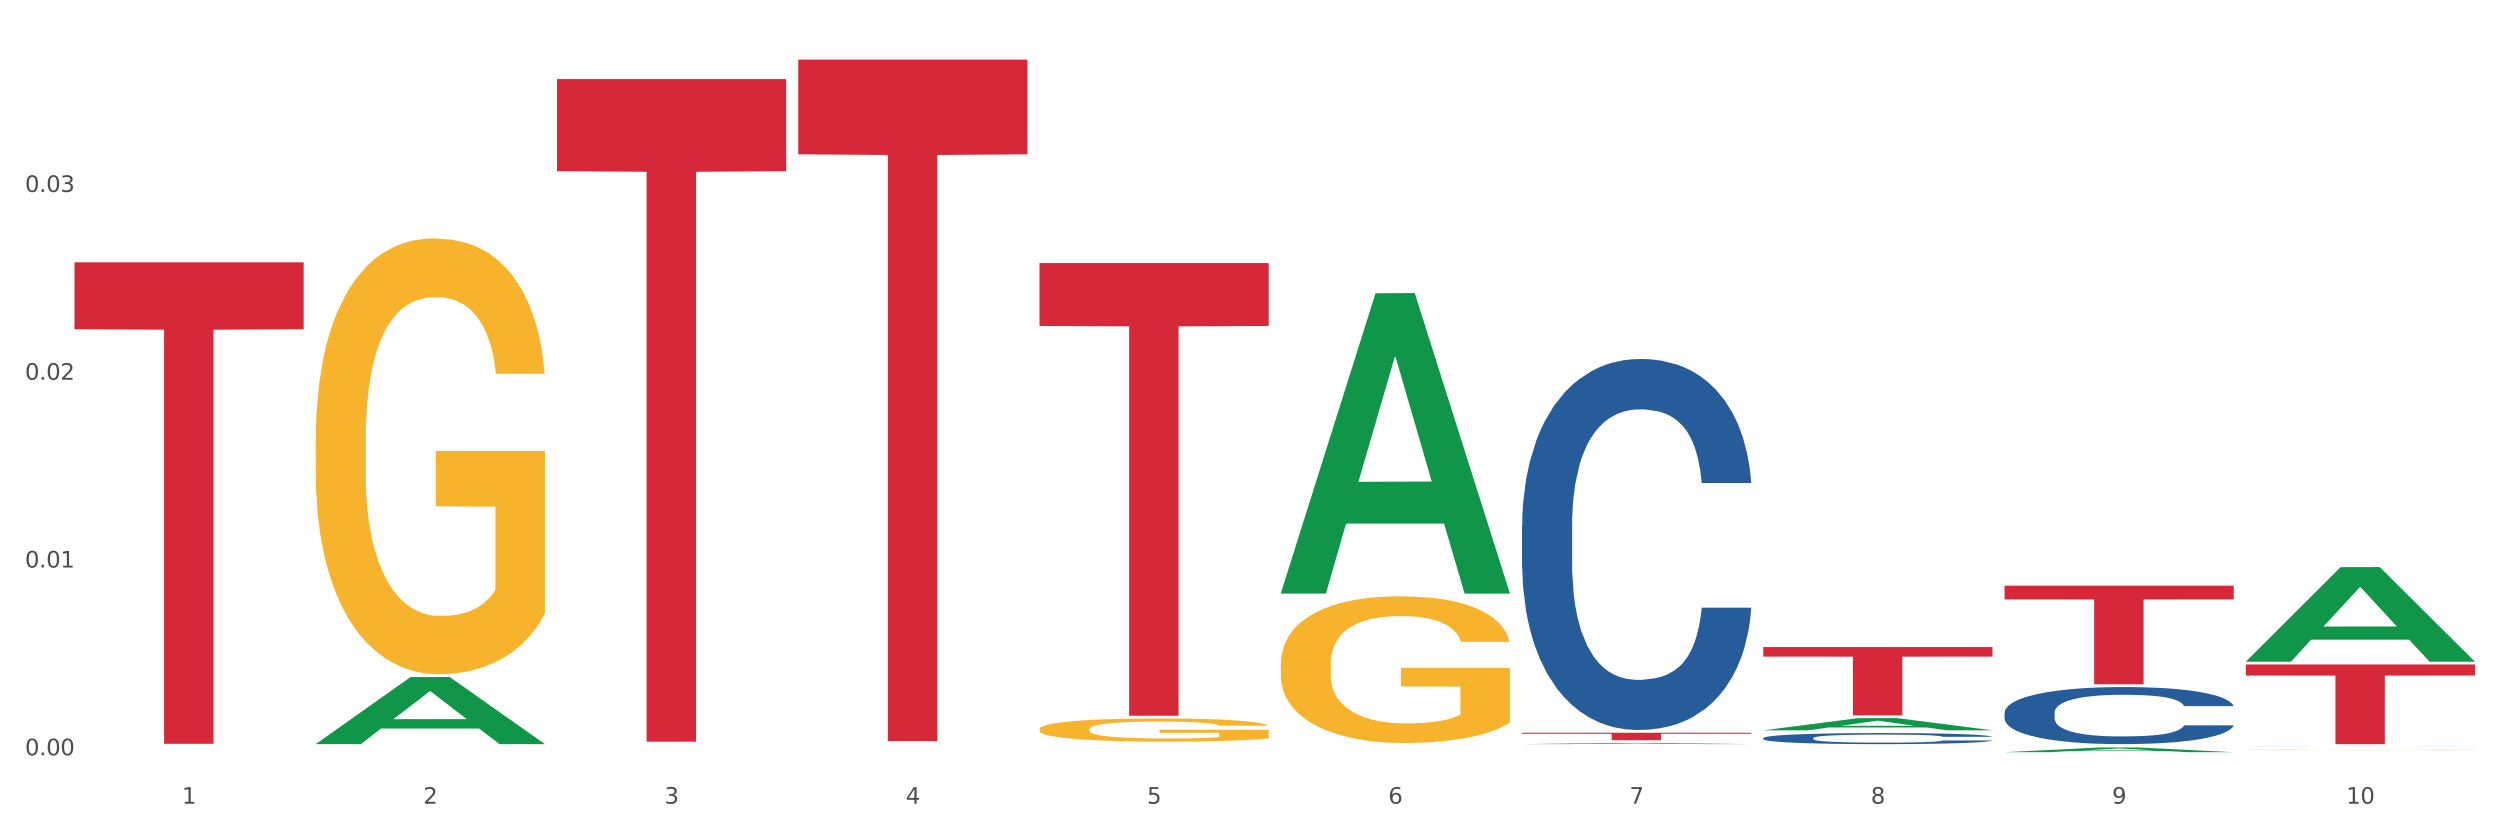 <?xml version="1.0" encoding="utf-8" standalone="no"?>
<!DOCTYPE svg PUBLIC "-//W3C//DTD SVG 1.1//EN"
  "http://www.w3.org/Graphics/SVG/1.1/DTD/svg11.dtd">
<svg xmlns:xlink="http://www.w3.org/1999/xlink" width="1080pt" height="360pt" viewBox="0 0 1080 360" xmlns="http://www.w3.org/2000/svg" version="1.1">
 <rect x="0" y="0" width="1080" height="360" fill="#333333" stroke="none"/>
 <defs>
  <style type="text/css">*{stroke-linejoin: round; stroke-linecap: butt}</style>
 </defs>
 <g id="figure_1">
  <g id="patch_1">
   <path d="M 0 360 
L 1080 360 
L 1080 0 
L 0 0 
z
" style="fill: #ffffff; stroke: #ffffff; stroke-linejoin: miter"/>
  </g>
  <g id="axes_1">
   <g id="matplotlib.axis_1">
    <g id="xtick_1">
     <g id="text_1">
      <!-- 1 -->
      <g style="fill: #4d4d4d" transform="translate(78.627 347.204) scale(0.096 -0.096)">
       <defs>
        <path id="DejaVuSans-31" d="M 794 531 
L 1825 531 
L 1825 4091 
L 703 3866 
L 703 4441 
L 1819 4666 
L 2450 4666 
L 2450 531 
L 3481 531 
L 3481 0 
L 794 0 
L 794 531 
z
" transform="scale(0.016)"/>
       </defs>
       <use xlink:href="#DejaVuSans-31"/>
      </g>
     </g>
    </g>
    <g id="xtick_2">
     <g id="text_2">
      <!-- 2 -->
      <g style="fill: #4d4d4d" transform="translate(182.851 347.204) scale(0.096 -0.096)">
       <defs>
        <path id="DejaVuSans-32" d="M 1228 531 
L 3431 531 
L 3431 0 
L 469 0 
L 469 531 
Q 828 903 1448 1529 
Q 2069 2156 2228 2338 
Q 2531 2678 2651 2914 
Q 2772 3150 2772 3378 
Q 2772 3750 2511 3984 
Q 2250 4219 1831 4219 
Q 1534 4219 1204 4116 
Q 875 4013 500 3803 
L 500 4441 
Q 881 4594 1212 4672 
Q 1544 4750 1819 4750 
Q 2544 4750 2975 4387 
Q 3406 4025 3406 3419 
Q 3406 3131 3298 2873 
Q 3191 2616 2906 2266 
Q 2828 2175 2409 1742 
Q 1991 1309 1228 531 
z
" transform="scale(0.016)"/>
       </defs>
       <use xlink:href="#DejaVuSans-32"/>
      </g>
     </g>
    </g>
    <g id="xtick_3">
     <g id="text_3">
      <!-- 3 -->
      <g style="fill: #4d4d4d" transform="translate(287.074 347.204) scale(0.096 -0.096)">
       <defs>
        <path id="DejaVuSans-33" d="M 2597 2516 
Q 3050 2419 3304 2112 
Q 3559 1806 3559 1356 
Q 3559 666 3084 287 
Q 2609 -91 1734 -91 
Q 1441 -91 1130 -33 
Q 819 25 488 141 
L 488 750 
Q 750 597 1062 519 
Q 1375 441 1716 441 
Q 2309 441 2620 675 
Q 2931 909 2931 1356 
Q 2931 1769 2642 2001 
Q 2353 2234 1838 2234 
L 1294 2234 
L 1294 2753 
L 1863 2753 
Q 2328 2753 2575 2939 
Q 2822 3125 2822 3475 
Q 2822 3834 2567 4026 
Q 2313 4219 1838 4219 
Q 1578 4219 1281 4162 
Q 984 4106 628 3988 
L 628 4550 
Q 988 4650 1302 4700 
Q 1616 4750 1894 4750 
Q 2613 4750 3031 4423 
Q 3450 4097 3450 3541 
Q 3450 3153 3228 2886 
Q 3006 2619 2597 2516 
z
" transform="scale(0.016)"/>
       </defs>
       <use xlink:href="#DejaVuSans-33"/>
      </g>
     </g>
    </g>
    <g id="xtick_4">
     <g id="text_4">
      <!-- 4 -->
      <g style="fill: #4d4d4d" transform="translate(391.298 347.204) scale(0.096 -0.096)">
       <defs>
        <path id="DejaVuSans-34" d="M 2419 4116 
L 825 1625 
L 2419 1625 
L 2419 4116 
z
M 2253 4666 
L 3047 4666 
L 3047 1625 
L 3713 1625 
L 3713 1100 
L 3047 1100 
L 3047 0 
L 2419 0 
L 2419 1100 
L 313 1100 
L 313 1709 
L 2253 4666 
z
" transform="scale(0.016)"/>
       </defs>
       <use xlink:href="#DejaVuSans-34"/>
      </g>
     </g>
    </g>
    <g id="xtick_5">
     <g id="text_5">
      <!-- 5 -->
      <g style="fill: #4d4d4d" transform="translate(495.522 347.204) scale(0.096 -0.096)">
       <defs>
        <path id="DejaVuSans-35" d="M 691 4666 
L 3169 4666 
L 3169 4134 
L 1269 4134 
L 1269 2991 
Q 1406 3038 1543 3061 
Q 1681 3084 1819 3084 
Q 2600 3084 3056 2656 
Q 3513 2228 3513 1497 
Q 3513 744 3044 326 
Q 2575 -91 1722 -91 
Q 1428 -91 1123 -41 
Q 819 9 494 109 
L 494 744 
Q 775 591 1075 516 
Q 1375 441 1709 441 
Q 2250 441 2565 725 
Q 2881 1009 2881 1497 
Q 2881 1984 2565 2268 
Q 2250 2553 1709 2553 
Q 1456 2553 1204 2497 
Q 953 2441 691 2322 
L 691 4666 
z
" transform="scale(0.016)"/>
       </defs>
       <use xlink:href="#DejaVuSans-35"/>
      </g>
     </g>
    </g>
    <g id="xtick_6">
     <g id="text_6">
      <!-- 6 -->
      <g style="fill: #4d4d4d" transform="translate(599.745 347.204) scale(0.096 -0.096)">
       <defs>
        <path id="DejaVuSans-36" d="M 2113 2584 
Q 1688 2584 1439 2293 
Q 1191 2003 1191 1497 
Q 1191 994 1439 701 
Q 1688 409 2113 409 
Q 2538 409 2786 701 
Q 3034 994 3034 1497 
Q 3034 2003 2786 2293 
Q 2538 2584 2113 2584 
z
M 3366 4563 
L 3366 3988 
Q 3128 4100 2886 4159 
Q 2644 4219 2406 4219 
Q 1781 4219 1451 3797 
Q 1122 3375 1075 2522 
Q 1259 2794 1537 2939 
Q 1816 3084 2150 3084 
Q 2853 3084 3261 2657 
Q 3669 2231 3669 1497 
Q 3669 778 3244 343 
Q 2819 -91 2113 -91 
Q 1303 -91 875 529 
Q 447 1150 447 2328 
Q 447 3434 972 4092 
Q 1497 4750 2381 4750 
Q 2619 4750 2861 4703 
Q 3103 4656 3366 4563 
z
" transform="scale(0.016)"/>
       </defs>
       <use xlink:href="#DejaVuSans-36"/>
      </g>
     </g>
    </g>
    <g id="xtick_7">
     <g id="text_7">
      <!-- 7 -->
      <g style="fill: #4d4d4d" transform="translate(703.969 347.204) scale(0.096 -0.096)">
       <defs>
        <path id="DejaVuSans-37" d="M 525 4666 
L 3525 4666 
L 3525 4397 
L 1831 0 
L 1172 0 
L 2766 4134 
L 525 4134 
L 525 4666 
z
" transform="scale(0.016)"/>
       </defs>
       <use xlink:href="#DejaVuSans-37"/>
      </g>
     </g>
    </g>
    <g id="xtick_8">
     <g id="text_8">
      <!-- 8 -->
      <g style="fill: #4d4d4d" transform="translate(808.193 347.204) scale(0.096 -0.096)">
       <defs>
        <path id="DejaVuSans-38" d="M 2034 2216 
Q 1584 2216 1326 1975 
Q 1069 1734 1069 1313 
Q 1069 891 1326 650 
Q 1584 409 2034 409 
Q 2484 409 2743 651 
Q 3003 894 3003 1313 
Q 3003 1734 2745 1975 
Q 2488 2216 2034 2216 
z
M 1403 2484 
Q 997 2584 770 2862 
Q 544 3141 544 3541 
Q 544 4100 942 4425 
Q 1341 4750 2034 4750 
Q 2731 4750 3128 4425 
Q 3525 4100 3525 3541 
Q 3525 3141 3298 2862 
Q 3072 2584 2669 2484 
Q 3125 2378 3379 2068 
Q 3634 1759 3634 1313 
Q 3634 634 3220 271 
Q 2806 -91 2034 -91 
Q 1263 -91 848 271 
Q 434 634 434 1313 
Q 434 1759 690 2068 
Q 947 2378 1403 2484 
z
M 1172 3481 
Q 1172 3119 1398 2916 
Q 1625 2713 2034 2713 
Q 2441 2713 2670 2916 
Q 2900 3119 2900 3481 
Q 2900 3844 2670 4047 
Q 2441 4250 2034 4250 
Q 1625 4250 1398 4047 
Q 1172 3844 1172 3481 
z
" transform="scale(0.016)"/>
       </defs>
       <use xlink:href="#DejaVuSans-38"/>
      </g>
     </g>
    </g>
    <g id="xtick_9">
     <g id="text_9">
      <!-- 9 -->
      <g style="fill: #4d4d4d" transform="translate(912.416 347.204) scale(0.096 -0.096)">
       <defs>
        <path id="DejaVuSans-39" d="M 703 97 
L 703 672 
Q 941 559 1184 500 
Q 1428 441 1663 441 
Q 2288 441 2617 861 
Q 2947 1281 2994 2138 
Q 2813 1869 2534 1725 
Q 2256 1581 1919 1581 
Q 1219 1581 811 2004 
Q 403 2428 403 3163 
Q 403 3881 828 4315 
Q 1253 4750 1959 4750 
Q 2769 4750 3195 4129 
Q 3622 3509 3622 2328 
Q 3622 1225 3098 567 
Q 2575 -91 1691 -91 
Q 1453 -91 1209 -44 
Q 966 3 703 97 
z
M 1959 2075 
Q 2384 2075 2632 2365 
Q 2881 2656 2881 3163 
Q 2881 3666 2632 3958 
Q 2384 4250 1959 4250 
Q 1534 4250 1286 3958 
Q 1038 3666 1038 3163 
Q 1038 2656 1286 2365 
Q 1534 2075 1959 2075 
z
" transform="scale(0.016)"/>
       </defs>
       <use xlink:href="#DejaVuSans-39"/>
      </g>
     </g>
    </g>
    <g id="xtick_10">
     <g id="text_10">
      <!-- 10 -->
      <g style="fill: #4d4d4d" transform="translate(1013.586 347.204) scale(0.096 -0.096)">
       <defs>
        <path id="DejaVuSans-30" d="M 2034 4250 
Q 1547 4250 1301 3770 
Q 1056 3291 1056 2328 
Q 1056 1369 1301 889 
Q 1547 409 2034 409 
Q 2525 409 2770 889 
Q 3016 1369 3016 2328 
Q 3016 3291 2770 3770 
Q 2525 4250 2034 4250 
z
M 2034 4750 
Q 2819 4750 3233 4129 
Q 3647 3509 3647 2328 
Q 3647 1150 3233 529 
Q 2819 -91 2034 -91 
Q 1250 -91 836 529 
Q 422 1150 422 2328 
Q 422 3509 836 4129 
Q 1250 4750 2034 4750 
z
" transform="scale(0.016)"/>
       </defs>
       <use xlink:href="#DejaVuSans-31"/>
       <use xlink:href="#DejaVuSans-30" transform="translate(63.623 0)"/>
      </g>
     </g>
    </g>
    <g id="xtick_11"/>
    <g id="xtick_12"/>
    <g id="xtick_13"/>
    <g id="xtick_14"/>
    <g id="xtick_15"/>
    <g id="xtick_16"/>
    <g id="xtick_17"/>
    <g id="xtick_18"/>
    <g id="xtick_19"/>
   </g>
   <g id="matplotlib.axis_2">
    <g id="ytick_1">
     <g id="text_11">
      <!-- 0.00 -->
      <g style="fill: #4d4d4d" transform="translate(10.8 326.297) scale(0.096 -0.096)">
       <defs>
        <path id="DejaVuSans-2e" d="M 684 794 
L 1344 794 
L 1344 0 
L 684 0 
L 684 794 
z
" transform="scale(0.016)"/>
       </defs>
       <use xlink:href="#DejaVuSans-30"/>
       <use xlink:href="#DejaVuSans-2e" transform="translate(63.623 0)"/>
       <use xlink:href="#DejaVuSans-30" transform="translate(95.41 0)"/>
       <use xlink:href="#DejaVuSans-30" transform="translate(159.033 0)"/>
      </g>
     </g>
    </g>
    <g id="ytick_2">
     <g id="text_12">
      <!-- 0.01 -->
      <g style="fill: #4d4d4d" transform="translate(10.8 245.175) scale(0.096 -0.096)">
       <use xlink:href="#DejaVuSans-30"/>
       <use xlink:href="#DejaVuSans-2e" transform="translate(63.623 0)"/>
       <use xlink:href="#DejaVuSans-30" transform="translate(95.41 0)"/>
       <use xlink:href="#DejaVuSans-31" transform="translate(159.033 0)"/>
      </g>
     </g>
    </g>
    <g id="ytick_3">
     <g id="text_13">
      <!-- 0.02 -->
      <g style="fill: #4d4d4d" transform="translate(10.8 164.053) scale(0.096 -0.096)">
       <use xlink:href="#DejaVuSans-30"/>
       <use xlink:href="#DejaVuSans-2e" transform="translate(63.623 0)"/>
       <use xlink:href="#DejaVuSans-30" transform="translate(95.41 0)"/>
       <use xlink:href="#DejaVuSans-32" transform="translate(159.033 0)"/>
      </g>
     </g>
    </g>
    <g id="ytick_4">
     <g id="text_14">
      <!-- 0.03 -->
      <g style="fill: #4d4d4d" transform="translate(10.8 82.93) scale(0.096 -0.096)">
       <use xlink:href="#DejaVuSans-30"/>
       <use xlink:href="#DejaVuSans-2e" transform="translate(63.623 0)"/>
       <use xlink:href="#DejaVuSans-30" transform="translate(95.41 0)"/>
       <use xlink:href="#DejaVuSans-33" transform="translate(159.033 0)"/>
      </g>
     </g>
    </g>
    <g id="ytick_5"/>
    <g id="ytick_6"/>
    <g id="ytick_7"/>
    <g id="ytick_8"/>
   </g>
   <g id="PolyCollection_1">
    <path d="M 136.399 321.408 
L 136.501 321.381 
L 177.331 292.498 
L 194.275 292.471 
L 235.411 321.463 
L 215.813 321.463 
L 206.932 314.712 
L 164.775 314.712 
L 164.469 314.82 
L 155.895 321.463 
L 136.399 321.463 
L 136.399 321.408 
L 170.083 310.683 
L 201.624 310.655 
L 186.007 298.651 
L 185.803 298.596 
L 185.599 298.678 
L 169.981 310.655 
L 170.083 310.683 
L 136.399 321.408 
z
" clip-path="url(#p7adc55858f)" style="fill: #109648"/>
    <path d="M 136.399 190.006 
L 136.516 189.834 
L 136.516 183.644 
L 136.749 178.314 
L 137.918 165.417 
L 139.672 154.757 
L 140.958 149.082 
L 142.244 144.44 
L 143.763 139.797 
L 145.634 134.983 
L 149.024 127.933 
L 151.128 124.322 
L 153.699 120.539 
L 158.375 115.036 
L 161.765 111.941 
L 165.272 109.362 
L 171 106.267 
L 174.741 104.892 
L 178.716 103.86 
L 183.508 103.172 
L 187.132 103 
L 195.081 103.516 
L 201.861 105.063 
L 205.135 106.267 
L 209.343 108.331 
L 211.564 109.706 
L 215.188 112.457 
L 218.928 116.068 
L 221.5 119.163 
L 225.358 125.01 
L 228.28 130.856 
L 230.969 138.078 
L 232.372 143.064 
L 233.424 147.707 
L 234.359 153.037 
L 235.294 161.463 
L 214.253 161.463 
L 213.434 155.444 
L 212.148 149.77 
L 210.278 144.268 
L 208.641 140.829 
L 205.836 136.53 
L 203.264 133.779 
L 200.576 131.715 
L 197.302 129.996 
L 194.731 129.136 
L 191.107 128.448 
L 183.976 128.62 
L 179.183 129.996 
L 175.91 131.715 
L 173.806 133.263 
L 171.936 134.983 
L 169.831 137.39 
L 167.377 141.001 
L 165.623 144.268 
L 163.87 148.394 
L 162.467 152.521 
L 161.181 157.336 
L 160.129 162.494 
L 159.311 167.825 
L 158.609 174.359 
L 158.025 185.191 
L 158.025 208.748 
L 158.259 214.079 
L 158.843 221.129 
L 159.544 226.459 
L 160.713 232.821 
L 161.765 237.12 
L 163.753 243.31 
L 165.974 248.468 
L 167.727 251.736 
L 169.481 254.487 
L 172.52 258.27 
L 175.91 261.365 
L 178.833 263.256 
L 182.807 264.976 
L 185.496 265.663 
L 187.834 266.007 
L 193.562 266.007 
L 197.653 265.491 
L 202.212 264.288 
L 205.719 262.74 
L 208.641 260.849 
L 211.915 257.754 
L 214.019 254.831 
L 214.019 218.893 
L 188.301 218.721 
L 188.301 194.821 
L 235.411 194.821 
L 235.411 264.976 
L 233.424 268.586 
L 231.203 271.853 
L 228.865 274.777 
L 225.358 278.388 
L 221.15 281.826 
L 217.409 284.234 
L 213.434 286.297 
L 208.758 288.189 
L 202.68 289.908 
L 198.939 290.596 
L 194.263 291.112 
L 188.769 291.284 
L 183.976 290.94 
L 179.3 290.08 
L 174.39 288.532 
L 169.598 286.297 
L 165.974 284.062 
L 162.35 281.311 
L 158.492 277.7 
L 155.453 274.261 
L 153.115 271.166 
L 150.543 267.211 
L 147.738 262.052 
L 145.634 257.41 
L 143.763 252.595 
L 141.776 246.405 
L 140.373 241.075 
L 138.97 234.369 
L 138.152 229.382 
L 137.217 221.645 
L 136.516 210.812 
L 136.399 190.006 
z
" clip-path="url(#p7adc55858f)" style="fill: #f7b32b"/>
    <path d="M 657.517 227.093 
L 657.634 226.947 
L 657.634 222.848 
L 657.985 217.286 
L 659.272 207.039 
L 660.911 199.281 
L 663.72 190.206 
L 665.241 186.4 
L 667.231 182.155 
L 671.327 175.275 
L 676.008 169.42 
L 679.285 166.2 
L 681.743 164.151 
L 687.244 160.491 
L 690.404 158.881 
L 693.681 157.564 
L 696.49 156.685 
L 701.171 155.661 
L 704.916 155.222 
L 709.247 155.075 
L 712.875 155.222 
L 717.673 155.807 
L 724.695 157.564 
L 727.387 158.588 
L 731.015 160.345 
L 734.76 162.687 
L 737.803 165.029 
L 741.314 168.396 
L 744.943 172.787 
L 748.454 178.349 
L 750.911 183.473 
L 752.901 188.889 
L 754.657 195.475 
L 755.944 202.648 
L 756.529 208.649 
L 735.112 208.649 
L 734.526 203.234 
L 733.356 197.378 
L 732.186 193.426 
L 730.898 190.206 
L 728.909 186.546 
L 727.153 184.204 
L 724.227 181.423 
L 721.535 179.667 
L 719.312 178.642 
L 716.62 177.764 
L 710.885 176.886 
L 706.789 176.886 
L 704.214 177.178 
L 701.054 177.91 
L 698.362 178.935 
L 695.202 180.691 
L 692.745 182.594 
L 690.287 185.083 
L 688.882 186.839 
L 686.776 190.06 
L 685.371 192.694 
L 683.499 197.232 
L 682.445 200.452 
L 680.573 208.796 
L 679.754 214.944 
L 679.402 219.189 
L 679.168 223.873 
L 679.168 246.708 
L 679.871 256.954 
L 680.456 261.345 
L 681.392 266.322 
L 683.148 272.763 
L 685.722 279.057 
L 688.414 283.595 
L 690.638 286.376 
L 692.745 288.425 
L 694.851 290.035 
L 697.426 291.499 
L 699.533 292.377 
L 702.693 293.256 
L 706.438 293.695 
L 709.364 293.695 
L 715.332 292.963 
L 718.024 292.231 
L 720.599 291.206 
L 723.408 289.596 
L 725.632 287.84 
L 726.919 286.522 
L 729.026 283.741 
L 730.664 280.814 
L 732.069 277.447 
L 733.005 274.519 
L 734.058 270.128 
L 734.877 265.151 
L 735.112 262.516 
L 756.529 262.516 
L 756.061 267.786 
L 755.242 272.909 
L 753.603 279.789 
L 752.316 283.741 
L 750.326 288.572 
L 748.22 292.67 
L 745.294 297.208 
L 742.602 300.575 
L 739.793 303.502 
L 736.75 306.137 
L 731.249 309.796 
L 729.26 310.821 
L 725.046 312.578 
L 721.769 313.602 
L 716.971 314.627 
L 712.055 315.212 
L 706.906 315.359 
L 702.341 315.066 
L 697.309 314.188 
L 694.149 313.309 
L 690.638 311.992 
L 686.542 309.943 
L 682.679 307.454 
L 679.051 304.527 
L 675.657 301.16 
L 672.497 297.354 
L 668.401 291.06 
L 665.358 284.912 
L 663.134 279.204 
L 661.613 274.373 
L 660.091 268.225 
L 659.272 263.98 
L 657.985 253.734 
L 657.517 244.219 
L 657.517 227.093 
z
" clip-path="url(#p7adc55858f)" style="fill: #255c99"/>
    <path d="M 761.74 318.835 
L 761.857 318.831 
L 761.857 318.709 
L 762.208 318.543 
L 763.496 318.238 
L 765.134 318.007 
L 767.943 317.737 
L 769.465 317.624 
L 771.454 317.498 
L 775.551 317.293 
L 780.232 317.118 
L 783.509 317.023 
L 785.967 316.962 
L 791.467 316.853 
L 794.627 316.805 
L 797.904 316.766 
L 800.713 316.739 
L 805.395 316.709 
L 809.14 316.696 
L 813.47 316.691 
L 817.098 316.696 
L 821.897 316.713 
L 828.919 316.766 
L 831.611 316.796 
L 835.239 316.848 
L 838.984 316.918 
L 842.027 316.988 
L 845.538 317.088 
L 849.166 317.219 
L 852.677 317.384 
L 855.135 317.537 
L 857.125 317.698 
L 858.88 317.894 
L 860.168 318.108 
L 860.753 318.286 
L 839.335 318.286 
L 838.75 318.125 
L 837.58 317.951 
L 836.409 317.833 
L 835.122 317.737 
L 833.132 317.628 
L 831.377 317.559 
L 828.451 317.476 
L 825.759 317.423 
L 823.535 317.393 
L 820.843 317.367 
L 815.109 317.341 
L 811.012 317.341 
L 808.438 317.349 
L 805.278 317.371 
L 802.586 317.402 
L 799.426 317.454 
L 796.968 317.511 
L 794.51 317.585 
L 793.106 317.637 
L 790.999 317.733 
L 789.595 317.811 
L 787.722 317.946 
L 786.669 318.042 
L 784.796 318.291 
L 783.977 318.474 
L 783.626 318.6 
L 783.392 318.739 
L 783.392 319.419 
L 784.094 319.724 
L 784.679 319.855 
L 785.616 320.003 
L 787.371 320.195 
L 789.946 320.382 
L 792.638 320.517 
L 794.862 320.6 
L 796.968 320.661 
L 799.075 320.709 
L 801.65 320.752 
L 803.756 320.779 
L 806.916 320.805 
L 810.661 320.818 
L 813.587 320.818 
L 819.556 320.796 
L 822.248 320.774 
L 824.823 320.744 
L 827.632 320.696 
L 829.855 320.643 
L 831.143 320.604 
L 833.249 320.521 
L 834.888 320.434 
L 836.292 320.334 
L 837.229 320.247 
L 838.282 320.116 
L 839.101 319.968 
L 839.335 319.89 
L 860.753 319.89 
L 860.285 320.047 
L 859.465 320.199 
L 857.827 320.404 
L 856.539 320.521 
L 854.55 320.665 
L 852.443 320.787 
L 849.517 320.922 
L 846.825 321.023 
L 844.017 321.11 
L 840.974 321.188 
L 835.473 321.297 
L 833.483 321.328 
L 829.27 321.38 
L 825.993 321.41 
L 821.195 321.441 
L 816.279 321.458 
L 811.13 321.463 
L 806.565 321.454 
L 801.533 321.428 
L 798.373 321.402 
L 794.862 321.362 
L 790.765 321.301 
L 786.903 321.227 
L 783.275 321.14 
L 779.881 321.04 
L 776.721 320.927 
L 772.625 320.739 
L 769.582 320.556 
L 767.358 320.386 
L 765.837 320.243 
L 764.315 320.06 
L 763.496 319.933 
L 762.208 319.628 
L 761.74 319.345 
L 761.74 318.835 
z
" clip-path="url(#p7adc55858f)" style="fill: #255c99"/>
    <path d="M 865.964 307.881 
L 866.081 307.859 
L 866.081 307.228 
L 866.432 306.372 
L 867.719 304.796 
L 869.358 303.602 
L 872.167 302.205 
L 873.688 301.62 
L 875.678 300.967 
L 879.774 299.908 
L 884.456 299.007 
L 887.733 298.512 
L 890.19 298.196 
L 895.691 297.633 
L 898.851 297.385 
L 902.128 297.183 
L 904.937 297.048 
L 909.618 296.89 
L 913.364 296.822 
L 917.694 296.8 
L 921.322 296.822 
L 926.12 296.912 
L 933.143 297.183 
L 935.834 297.34 
L 939.463 297.611 
L 943.208 297.971 
L 946.251 298.331 
L 949.762 298.849 
L 953.39 299.525 
L 956.901 300.381 
L 959.359 301.169 
L 961.348 302.003 
L 963.104 303.016 
L 964.391 304.12 
L 964.976 305.043 
L 943.559 305.043 
L 942.974 304.21 
L 941.803 303.309 
L 940.633 302.701 
L 939.346 302.205 
L 937.356 301.642 
L 935.6 301.282 
L 932.674 300.854 
L 929.983 300.584 
L 927.759 300.426 
L 925.067 300.291 
L 919.332 300.156 
L 915.236 300.156 
L 912.661 300.201 
L 909.501 300.313 
L 906.81 300.471 
L 903.65 300.741 
L 901.192 301.034 
L 898.734 301.417 
L 897.33 301.687 
L 895.223 302.183 
L 893.819 302.588 
L 891.946 303.286 
L 890.893 303.782 
L 889.02 305.066 
L 888.201 306.012 
L 887.85 306.665 
L 887.616 307.386 
L 887.616 310.899 
L 888.318 312.476 
L 888.903 313.152 
L 889.839 313.917 
L 891.595 314.908 
L 894.17 315.877 
L 896.861 316.575 
L 899.085 317.003 
L 901.192 317.318 
L 903.298 317.566 
L 905.873 317.791 
L 907.98 317.926 
L 911.14 318.062 
L 914.885 318.129 
L 917.811 318.129 
L 923.78 318.017 
L 926.472 317.904 
L 929.046 317.746 
L 931.855 317.499 
L 934.079 317.228 
L 935.366 317.026 
L 937.473 316.598 
L 939.111 316.147 
L 940.516 315.629 
L 941.452 315.179 
L 942.505 314.503 
L 943.325 313.737 
L 943.559 313.332 
L 964.976 313.332 
L 964.508 314.143 
L 963.689 314.931 
L 962.05 315.989 
L 960.763 316.598 
L 958.773 317.341 
L 956.667 317.972 
L 953.741 318.67 
L 951.049 319.188 
L 948.24 319.638 
L 945.197 320.044 
L 939.697 320.607 
L 937.707 320.764 
L 933.494 321.035 
L 930.217 321.192 
L 925.418 321.35 
L 920.503 321.44 
L 915.353 321.463 
L 910.789 321.418 
L 905.756 321.282 
L 902.596 321.147 
L 899.085 320.945 
L 894.989 320.629 
L 891.127 320.246 
L 887.499 319.796 
L 884.105 319.278 
L 880.945 318.692 
L 876.848 317.724 
L 873.805 316.778 
L 871.582 315.899 
L 870.06 315.156 
L 868.539 314.21 
L 867.719 313.557 
L 866.432 311.98 
L 865.964 310.516 
L 865.964 307.881 
z
" clip-path="url(#p7adc55858f)" style="fill: #255c99"/>
    <path d="M 970.188 322.668 
L 970.305 322.668 
L 970.305 322.667 
L 970.656 322.665 
L 971.943 322.663 
L 973.582 322.661 
L 976.39 322.659 
L 977.912 322.658 
L 979.902 322.657 
L 983.998 322.655 
L 988.679 322.654 
L 991.956 322.653 
L 994.414 322.652 
L 999.915 322.651 
L 1003.075 322.651 
L 1006.352 322.651 
L 1009.161 322.651 
L 1013.842 322.65 
L 1017.587 322.65 
L 1021.917 322.65 
L 1025.546 322.65 
L 1030.344 322.65 
L 1037.366 322.651 
L 1040.058 322.651 
L 1043.686 322.651 
L 1047.431 322.652 
L 1050.474 322.653 
L 1053.985 322.653 
L 1057.613 322.655 
L 1061.125 322.656 
L 1063.582 322.657 
L 1065.572 322.658 
L 1067.327 322.66 
L 1068.615 322.662 
L 1069.2 322.663 
L 1047.782 322.663 
L 1047.197 322.662 
L 1046.027 322.661 
L 1044.857 322.66 
L 1043.569 322.659 
L 1041.58 322.658 
L 1039.824 322.657 
L 1036.898 322.657 
L 1034.206 322.656 
L 1031.983 322.656 
L 1029.291 322.656 
L 1023.556 322.656 
L 1019.46 322.656 
L 1016.885 322.656 
L 1013.725 322.656 
L 1011.033 322.656 
L 1007.873 322.656 
L 1005.415 322.657 
L 1002.958 322.658 
L 1001.553 322.658 
L 999.447 322.659 
L 998.042 322.659 
L 996.17 322.661 
L 995.116 322.661 
L 993.244 322.663 
L 992.424 322.665 
L 992.073 322.666 
L 991.839 322.667 
L 991.839 322.673 
L 992.541 322.675 
L 993.127 322.676 
L 994.063 322.678 
L 995.818 322.679 
L 998.393 322.681 
L 1001.085 322.682 
L 1003.309 322.682 
L 1005.415 322.683 
L 1007.522 322.683 
L 1010.097 322.684 
L 1012.203 322.684 
L 1015.363 322.684 
L 1019.109 322.684 
L 1022.035 322.684 
L 1028.003 322.684 
L 1030.695 322.684 
L 1033.27 322.684 
L 1036.079 322.683 
L 1038.303 322.683 
L 1039.59 322.683 
L 1041.697 322.682 
L 1043.335 322.681 
L 1044.739 322.68 
L 1045.676 322.68 
L 1046.729 322.678 
L 1047.548 322.677 
L 1047.782 322.677 
L 1069.2 322.677 
L 1068.732 322.678 
L 1067.913 322.679 
L 1066.274 322.681 
L 1064.987 322.682 
L 1062.997 322.683 
L 1060.89 322.684 
L 1057.965 322.685 
L 1055.273 322.686 
L 1052.464 322.687 
L 1049.421 322.687 
L 1043.92 322.688 
L 1041.931 322.688 
L 1037.717 322.689 
L 1034.44 322.689 
L 1029.642 322.689 
L 1024.726 322.69 
L 1019.577 322.69 
L 1015.012 322.69 
L 1009.98 322.689 
L 1006.82 322.689 
L 1003.309 322.689 
L 999.212 322.688 
L 995.35 322.688 
L 991.722 322.687 
L 988.328 322.686 
L 985.168 322.685 
L 981.072 322.684 
L 978.029 322.682 
L 975.805 322.681 
L 974.284 322.68 
L 972.762 322.678 
L 971.943 322.677 
L 970.656 322.674 
L 970.188 322.672 
L 970.188 322.668 
z
" clip-path="url(#p7adc55858f)" style="fill: #255c99"/>
    <path d="M 865.964 253.01 
L 964.976 253.01 
L 964.976 258.931 
L 926.028 258.971 
L 926.028 295.612 
L 904.677 295.612 
L 904.677 258.971 
L 865.964 258.931 
L 865.964 253.05 
L 865.964 253.01 
z
" clip-path="url(#p7adc55858f)" style="fill: #d62839"/>
    <path d="M 761.74 279.545 
L 860.753 279.545 
L 860.753 283.644 
L 821.805 283.672 
L 821.805 309.045 
L 800.454 309.045 
L 800.454 283.672 
L 761.74 283.644 
L 761.74 279.573 
L 761.74 279.545 
z
" clip-path="url(#p7adc55858f)" style="fill: #d62839"/>
    <path d="M 657.517 316.546 
L 756.529 316.546 
L 756.529 316.994 
L 717.581 316.997 
L 717.581 319.764 
L 696.23 319.764 
L 696.23 316.997 
L 657.517 316.994 
L 657.517 316.549 
L 657.517 316.546 
z
" clip-path="url(#p7adc55858f)" style="fill: #d62839"/>
    <path d="M 449.069 113.633 
L 548.082 113.633 
L 548.082 140.811 
L 509.134 140.994 
L 509.134 309.202 
L 487.783 309.202 
L 487.783 140.994 
L 449.069 140.811 
L 449.069 113.817 
L 449.069 113.633 
z
" clip-path="url(#p7adc55858f)" style="fill: #d62839"/>
    <path d="M 344.846 25.759 
L 443.858 25.759 
L 443.858 66.668 
L 404.91 66.945 
L 404.91 320.137 
L 383.559 320.137 
L 383.559 66.945 
L 344.846 66.668 
L 344.846 26.036 
L 344.846 25.759 
z
" clip-path="url(#p7adc55858f)" style="fill: #d62839"/>
    <path d="M 240.622 34.171 
L 339.635 34.171 
L 339.635 73.946 
L 300.687 74.215 
L 300.687 320.39 
L 279.336 320.39 
L 279.336 74.215 
L 240.622 73.946 
L 240.622 34.44 
L 240.622 34.171 
z
" clip-path="url(#p7adc55858f)" style="fill: #d62839"/>
    <path d="M 32.175 113.322 
L 131.187 113.322 
L 131.187 142.228 
L 92.239 142.423 
L 92.239 321.329 
L 70.888 321.329 
L 70.888 142.423 
L 32.175 142.228 
L 32.175 113.517 
L 32.175 113.322 
z
" clip-path="url(#p7adc55858f)" style="fill: #d62839"/>
    <path d="M 970.188 323.956 
L 970.304 323.955 
L 970.304 323.95 
L 970.538 323.945 
L 971.707 323.933 
L 973.461 323.924 
L 974.747 323.919 
L 976.032 323.914 
L 977.552 323.91 
L 979.422 323.906 
L 982.813 323.9 
L 984.917 323.896 
L 987.488 323.893 
L 992.164 323.888 
L 995.554 323.885 
L 999.061 323.883 
L 1004.789 323.88 
L 1008.53 323.879 
L 1012.505 323.878 
L 1017.297 323.877 
L 1020.921 323.877 
L 1028.87 323.878 
L 1035.65 323.879 
L 1038.923 323.88 
L 1043.132 323.882 
L 1045.353 323.883 
L 1048.977 323.886 
L 1052.717 323.889 
L 1055.289 323.892 
L 1059.147 323.897 
L 1062.069 323.902 
L 1064.758 323.909 
L 1066.161 323.913 
L 1067.213 323.917 
L 1068.148 323.922 
L 1069.083 323.93 
L 1048.041 323.93 
L 1047.223 323.924 
L 1045.937 323.919 
L 1044.067 323.914 
L 1042.43 323.911 
L 1039.625 323.907 
L 1037.053 323.905 
L 1034.364 323.903 
L 1031.091 323.901 
L 1028.52 323.901 
L 1024.896 323.9 
L 1017.765 323.9 
L 1012.972 323.901 
L 1009.699 323.903 
L 1007.595 323.904 
L 1005.724 323.906 
L 1003.62 323.908 
L 1001.165 323.911 
L 999.412 323.914 
L 997.659 323.918 
L 996.256 323.922 
L 994.97 323.926 
L 993.918 323.931 
L 993.1 323.936 
L 992.398 323.941 
L 991.814 323.951 
L 991.814 323.972 
L 992.047 323.977 
L 992.632 323.984 
L 993.333 323.988 
L 994.502 323.994 
L 995.554 323.998 
L 997.542 324.004 
L 999.763 324.008 
L 1001.516 324.011 
L 1003.27 324.014 
L 1006.309 324.017 
L 1009.699 324.02 
L 1012.621 324.022 
L 1016.596 324.023 
L 1019.285 324.024 
L 1021.623 324.024 
L 1027.351 324.024 
L 1031.442 324.024 
L 1036.001 324.022 
L 1039.508 324.021 
L 1042.43 324.019 
L 1045.704 324.017 
L 1047.808 324.014 
L 1047.808 323.982 
L 1022.09 323.981 
L 1022.09 323.96 
L 1069.2 323.96 
L 1069.2 324.023 
L 1067.213 324.026 
L 1064.992 324.029 
L 1062.654 324.032 
L 1059.147 324.035 
L 1054.938 324.038 
L 1051.198 324.04 
L 1047.223 324.042 
L 1042.547 324.044 
L 1036.469 324.046 
L 1032.728 324.046 
L 1028.052 324.047 
L 1022.558 324.047 
L 1017.765 324.046 
L 1013.089 324.046 
L 1008.179 324.044 
L 1003.387 324.042 
L 999.763 324.04 
L 996.139 324.038 
L 992.281 324.035 
L 989.242 324.031 
L 986.904 324.029 
L 984.332 324.025 
L 981.527 324.02 
L 979.422 324.016 
L 977.552 324.012 
L 975.565 324.006 
L 974.162 324.002 
L 972.759 323.996 
L 971.941 323.991 
L 971.006 323.984 
L 970.304 323.974 
L 970.188 323.956 
z
" clip-path="url(#p7adc55858f)" style="fill: #f7b32b"/>
    <path d="M 553.293 286.891 
L 553.41 286.833 
L 553.41 284.75 
L 553.644 282.956 
L 554.813 278.616 
L 556.566 275.029 
L 557.852 273.12 
L 559.138 271.557 
L 560.658 269.995 
L 562.528 268.375 
L 565.918 266.003 
L 568.022 264.787 
L 570.594 263.515 
L 575.27 261.663 
L 578.66 260.621 
L 582.167 259.753 
L 587.895 258.712 
L 591.636 258.249 
L 595.61 257.902 
L 600.403 257.67 
L 604.027 257.613 
L 611.976 257.786 
L 618.756 258.307 
L 622.029 258.712 
L 626.237 259.406 
L 628.458 259.869 
L 632.082 260.795 
L 635.823 262.01 
L 638.395 263.052 
L 642.252 265.019 
L 645.175 266.986 
L 647.863 269.416 
L 649.266 271.094 
L 650.318 272.657 
L 651.253 274.45 
L 652.189 277.286 
L 631.147 277.286 
L 630.329 275.26 
L 629.043 273.351 
L 627.173 271.499 
L 625.536 270.342 
L 622.73 268.896 
L 620.159 267.97 
L 617.47 267.276 
L 614.197 266.697 
L 611.625 266.408 
L 608.001 266.176 
L 600.87 266.234 
L 596.078 266.697 
L 592.805 267.276 
L 590.7 267.796 
L 588.83 268.375 
L 586.726 269.185 
L 584.271 270.4 
L 582.518 271.499 
L 580.764 272.888 
L 579.361 274.277 
L 578.075 275.897 
L 577.023 277.633 
L 576.205 279.427 
L 575.504 281.625 
L 574.919 285.271 
L 574.919 293.198 
L 575.153 294.991 
L 575.737 297.364 
L 576.439 299.157 
L 577.608 301.298 
L 578.66 302.745 
L 580.647 304.828 
L 582.868 306.564 
L 584.622 307.663 
L 586.375 308.589 
L 589.415 309.862 
L 592.805 310.903 
L 595.727 311.54 
L 599.702 312.118 
L 602.39 312.35 
L 604.728 312.466 
L 610.456 312.466 
L 614.548 312.292 
L 619.107 311.887 
L 622.613 311.366 
L 625.536 310.73 
L 628.809 309.688 
L 630.913 308.705 
L 630.913 296.612 
L 605.196 296.554 
L 605.196 288.511 
L 652.306 288.511 
L 652.306 312.118 
L 650.318 313.334 
L 648.097 314.433 
L 645.759 315.417 
L 642.252 316.632 
L 638.044 317.789 
L 634.303 318.599 
L 630.329 319.293 
L 625.653 319.93 
L 619.574 320.508 
L 615.833 320.74 
L 611.158 320.913 
L 605.663 320.971 
L 600.87 320.856 
L 596.195 320.566 
L 591.285 320.046 
L 586.492 319.293 
L 582.868 318.541 
L 579.244 317.615 
L 575.387 316.4 
L 572.347 315.243 
L 570.009 314.202 
L 567.438 312.871 
L 564.632 311.135 
L 562.528 309.573 
L 560.658 307.952 
L 558.67 305.869 
L 557.268 304.076 
L 555.865 301.819 
L 555.047 300.141 
L 554.111 297.537 
L 553.41 293.892 
L 553.293 286.891 
z
" clip-path="url(#p7adc55858f)" style="fill: #f7b32b"/>
    <path d="M 449.069 315.007 
L 449.186 314.998 
L 449.186 314.669 
L 449.42 314.386 
L 450.589 313.702 
L 452.343 313.136 
L 453.628 312.835 
L 454.914 312.589 
L 456.434 312.342 
L 458.304 312.087 
L 461.694 311.713 
L 463.799 311.521 
L 466.37 311.32 
L 471.046 311.028 
L 474.436 310.864 
L 477.943 310.727 
L 483.671 310.563 
L 487.412 310.49 
L 491.386 310.435 
L 496.179 310.399 
L 499.803 310.39 
L 507.752 310.417 
L 514.532 310.499 
L 517.805 310.563 
L 522.014 310.672 
L 524.235 310.745 
L 527.859 310.891 
L 531.599 311.083 
L 534.171 311.247 
L 538.029 311.558 
L 540.951 311.868 
L 543.64 312.251 
L 545.043 312.516 
L 546.095 312.762 
L 547.03 313.045 
L 547.965 313.492 
L 526.923 313.492 
L 526.105 313.173 
L 524.819 312.871 
L 522.949 312.579 
L 521.312 312.397 
L 518.507 312.169 
L 515.935 312.023 
L 513.246 311.913 
L 509.973 311.822 
L 507.401 311.776 
L 503.778 311.74 
L 496.647 311.749 
L 491.854 311.822 
L 488.581 311.913 
L 486.477 311.995 
L 484.606 312.087 
L 482.502 312.214 
L 480.047 312.406 
L 478.294 312.579 
L 476.54 312.798 
L 475.138 313.017 
L 473.852 313.273 
L 472.8 313.547 
L 471.981 313.83 
L 471.28 314.176 
L 470.696 314.751 
L 470.696 316.001 
L 470.929 316.284 
L 471.514 316.658 
L 472.215 316.941 
L 473.384 317.279 
L 474.436 317.507 
L 476.424 317.835 
L 478.645 318.109 
L 480.398 318.282 
L 482.152 318.428 
L 485.191 318.629 
L 488.581 318.793 
L 491.503 318.894 
L 495.478 318.985 
L 498.167 319.022 
L 500.505 319.04 
L 506.232 319.04 
L 510.324 319.012 
L 514.883 318.949 
L 518.39 318.866 
L 521.312 318.766 
L 524.585 318.602 
L 526.69 318.447 
L 526.69 316.54 
L 500.972 316.531 
L 500.972 315.262 
L 548.082 315.262 
L 548.082 318.985 
L 546.095 319.177 
L 543.874 319.35 
L 541.536 319.505 
L 538.029 319.697 
L 533.82 319.879 
L 530.08 320.007 
L 526.105 320.117 
L 521.429 320.217 
L 515.351 320.308 
L 511.61 320.345 
L 506.934 320.372 
L 501.44 320.381 
L 496.647 320.363 
L 491.971 320.317 
L 487.061 320.235 
L 482.268 320.117 
L 478.645 319.998 
L 475.021 319.852 
L 471.163 319.66 
L 468.124 319.478 
L 465.786 319.314 
L 463.214 319.104 
L 460.409 318.83 
L 458.304 318.584 
L 456.434 318.328 
L 454.447 318 
L 453.044 317.717 
L 451.641 317.361 
L 450.823 317.096 
L 449.888 316.686 
L 449.186 316.111 
L 449.069 315.007 
z
" clip-path="url(#p7adc55858f)" style="fill: #f7b32b"/>
    <path d="M 970.188 287.045 
L 1069.2 287.045 
L 1069.2 291.828 
L 1030.252 291.86 
L 1030.252 321.463 
L 1008.901 321.463 
L 1008.901 291.86 
L 970.188 291.828 
L 970.188 287.077 
L 970.188 287.045 
z
" clip-path="url(#p7adc55858f)" style="fill: #d62839"/>
    <path d="M 865.964 324.946 
L 866.066 324.944 
L 906.896 322.908 
L 923.84 322.906 
L 964.976 324.95 
L 945.378 324.95 
L 936.498 324.474 
L 894.341 324.474 
L 894.034 324.481 
L 885.46 324.95 
L 865.964 324.95 
L 865.964 324.946 
L 899.649 324.19 
L 931.19 324.188 
L 915.572 323.342 
L 915.368 323.338 
L 915.164 323.344 
L 899.547 324.188 
L 899.649 324.19 
L 865.964 324.946 
z
" clip-path="url(#p7adc55858f)" style="fill: #109648"/>
    <path d="M 553.293 256.181 
L 553.395 256.059 
L 594.225 126.705 
L 611.169 126.583 
L 652.306 256.425 
L 632.707 256.425 
L 623.827 226.19 
L 581.67 226.19 
L 581.364 226.677 
L 572.789 256.425 
L 553.293 256.425 
L 553.293 256.181 
L 586.978 208.146 
L 618.519 208.024 
L 602.901 154.258 
L 602.697 154.014 
L 602.493 154.38 
L 586.876 208.024 
L 586.978 208.146 
L 553.293 256.181 
z
" clip-path="url(#p7adc55858f)" style="fill: #109648"/>
    <path d="M 657.517 321.462 
L 657.619 321.461 
L 698.449 320.952 
L 715.393 320.952 
L 756.529 321.463 
L 736.931 321.463 
L 728.05 321.344 
L 685.893 321.344 
L 685.587 321.346 
L 677.013 321.463 
L 657.517 321.463 
L 657.517 321.462 
L 691.201 321.273 
L 722.742 321.272 
L 707.125 321.061 
L 706.921 321.06 
L 706.717 321.061 
L 691.099 321.272 
L 691.201 321.273 
L 657.517 321.462 
z
" clip-path="url(#p7adc55858f)" style="fill: #109648"/>
    <path d="M 761.74 315.494 
L 761.842 315.489 
L 802.672 310.237 
L 819.617 310.232 
L 860.753 315.504 
L 841.154 315.504 
L 832.274 314.276 
L 790.117 314.276 
L 789.811 314.296 
L 781.237 315.504 
L 761.74 315.504 
L 761.74 315.494 
L 795.425 313.544 
L 826.966 313.539 
L 811.349 311.356 
L 811.144 311.346 
L 810.94 311.361 
L 795.323 313.539 
L 795.425 313.544 
L 761.74 315.494 
z
" clip-path="url(#p7adc55858f)" style="fill: #109648"/>
    <path d="M 970.188 285.781 
L 970.29 285.742 
L 1011.12 245.018 
L 1028.064 244.98 
L 1069.2 285.857 
L 1049.602 285.857 
L 1040.721 276.338 
L 998.564 276.338 
L 998.258 276.492 
L 989.684 285.857 
L 970.188 285.857 
L 970.188 285.781 
L 1003.872 270.658 
L 1035.413 270.619 
L 1019.796 253.693 
L 1019.592 253.616 
L 1019.388 253.731 
L 1003.77 270.619 
L 1003.872 270.658 
L 970.188 285.781 
z
" clip-path="url(#p7adc55858f)" style="fill: #109648"/>
   </g>
  </g>
 </g>
 <defs>
  <clipPath id="p7adc55858f">
   <rect x="32.175" y="10.8" width="1037.025" height="329.109"/>
  </clipPath>
 </defs>
</svg>
